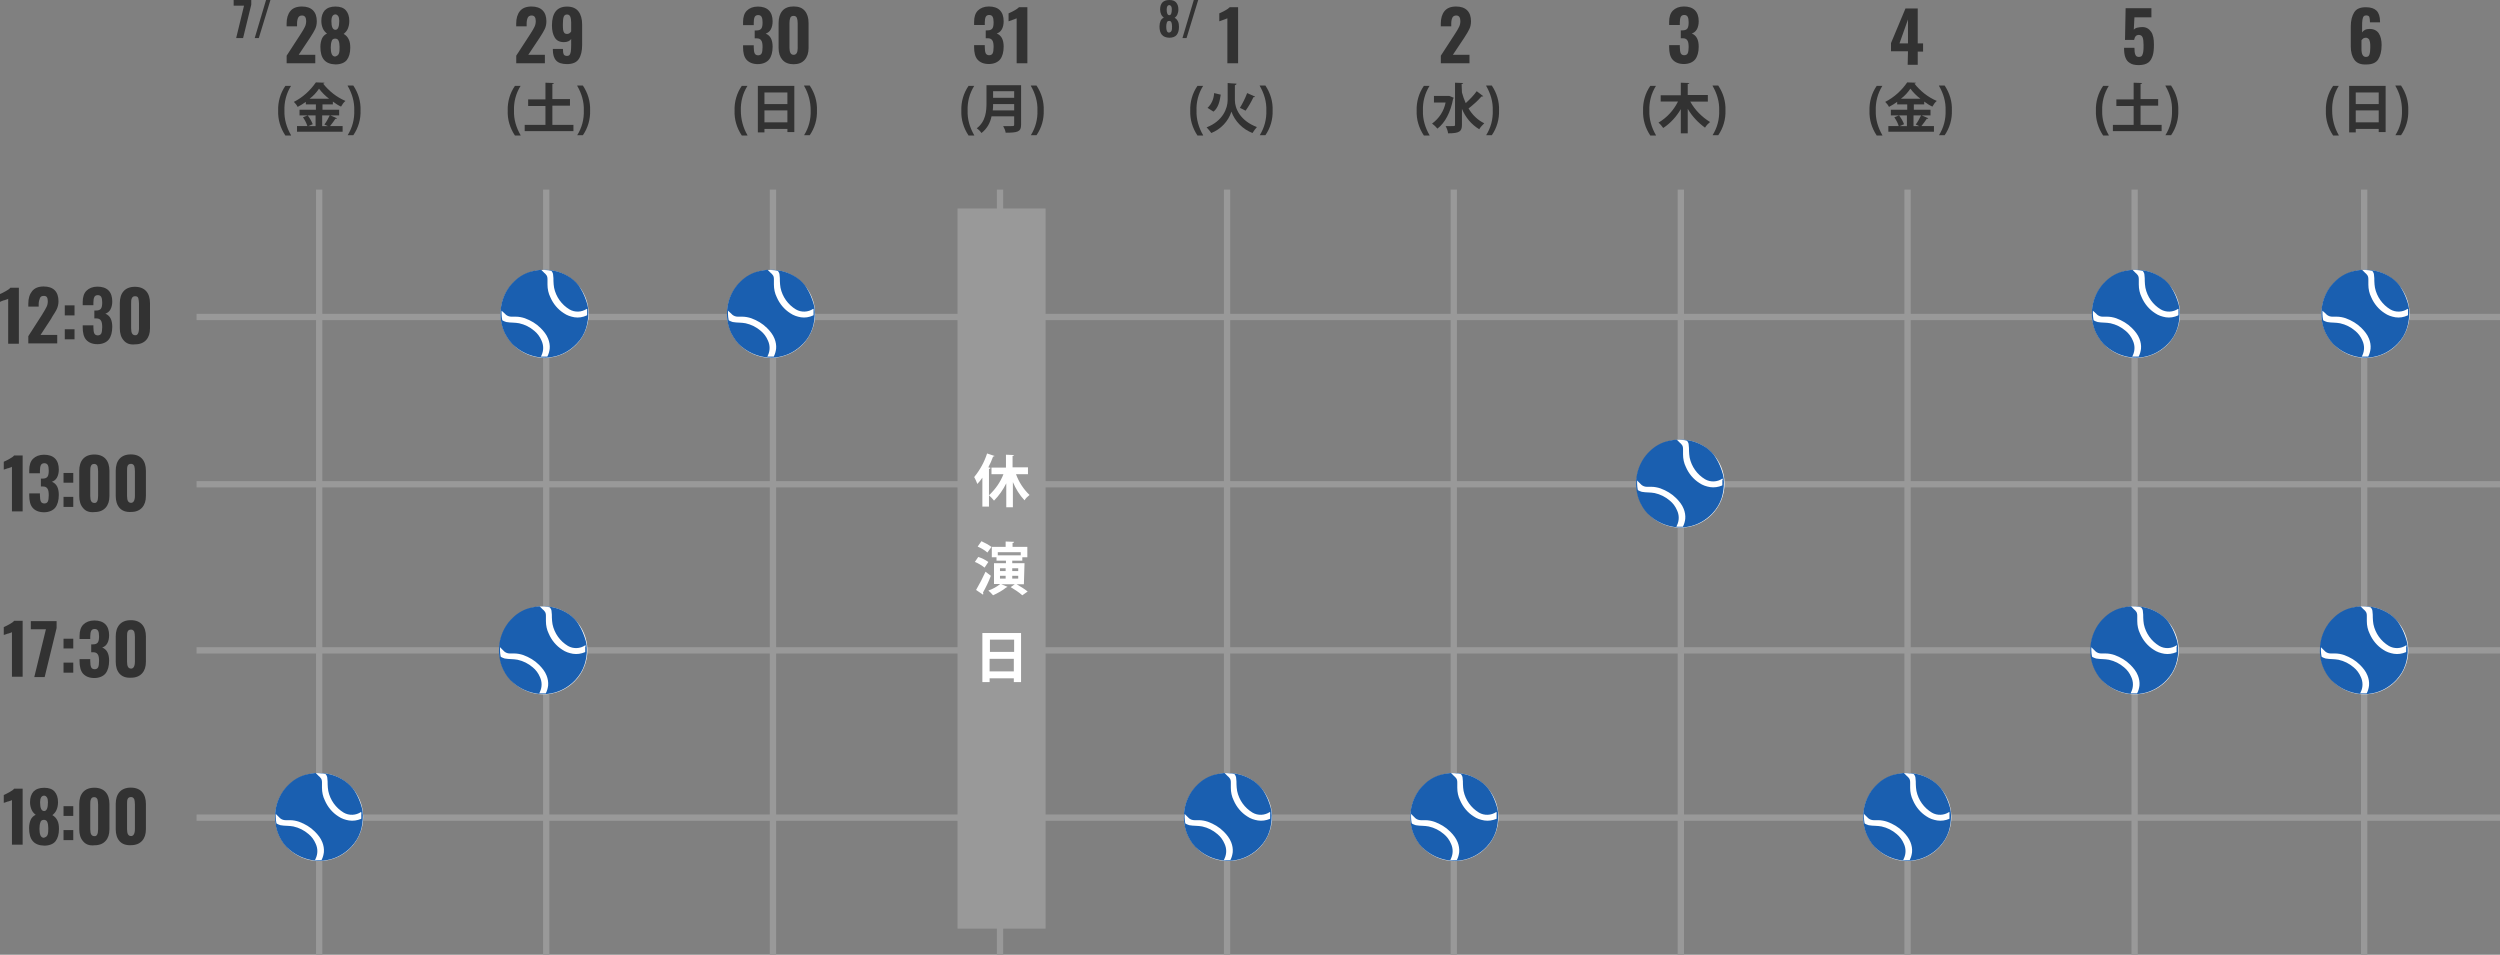 <?xml version="1.0" encoding="UTF-8"?><svg id="_レイヤー_2" xmlns="http://www.w3.org/2000/svg" width="794.99" height="303.61" viewBox="0 0 794.99 303.61"><rect x="0" y="0" width="794.99" height="303.61" fill="#808080" stroke="none"/><defs><style>.cls-1{fill:#fff;}.cls-2{fill:#999;}.cls-3{fill:#323232;}.cls-4{fill:#1a5fb0;}</style></defs><g id="_レイヤー_1-2"><rect id="_長方形_28999" class="cls-2" x="62.5" y="205.81" width="732.49" height="2"/><rect id="_長方形_28999-2" class="cls-2" x="62.5" y="259.01" width="732.49" height="2"/><rect id="_長方形_28998" class="cls-2" x="100.5" y="60.3" width="2" height="243.31"/><rect id="_長方形_28998-2" class="cls-2" x="172.7" y="60.3" width="2" height="243.31"/><rect id="_長方形_28998-3" class="cls-2" x="244.8" y="60.3" width="2" height="243.31"/><rect id="_長方形_28998-4" class="cls-2" x="317" y="60.3" width="2" height="243.31"/><rect id="_長方形_28998-5" class="cls-2" x="389.2" y="60.3" width="2" height="243.31"/><rect id="_長方形_28998-6" class="cls-2" x="461.3" y="60.3" width="2" height="243.31"/><rect id="_長方形_28998-7" class="cls-2" x="533.5" y="60.3" width="2" height="243.31"/><rect id="_長方形_28998-8" class="cls-2" x="605.6" y="60.3" width="2" height="243.31"/><rect id="_長方形_28998-9" class="cls-2" x="677.8" y="60.3" width="2" height="243.31"/><rect id="_長方形_28999-3" class="cls-2" x="62.5" y="99.8" width="732.49" height="2"/><rect id="_長方形_28999-4" class="cls-2" x="62.5" y="153" width="732.49" height="2"/><g id="_グループ_67390"><circle id="_楕円形_3502" class="cls-1" cx="173.2" cy="99.8" r="14"/><path id="_パス_360" class="cls-4" d="m186.6,98.2c-1.6,1.1-3.8,1.2-5.5.2-2.5-1.5-4.3-4-4.9-6.9-.1-.7-.2-1.4-.2-2.1,0-.6,0-1.3-.1-1.9,0-.5-.2-.9-.5-1.3q-.1-.1-.2-.1c-.5-.1-.9-.2-1.4-.2s-1-.1-1.5-.1h-.1.7c3-.1,6,.8,8.5,2.5,1.3.9,2.5,2.1,3.2,3.4,1,1.6,1.7,3.4,2.2,5.2.2.8.3,1.6.3,2.4,0,1.7-.2,3.4-.7,5-.6,1.9-1.6,3.6-3,5-2.1,2.2-4.8,3.7-7.7,4.2-1.4.3-2.9.3-4.3.1-2.8-.4-5.5-1.6-7.6-3.4-1.4-1.1-2.4-2.6-3.2-4.1-.7-1.4-1.1-2.8-1.3-4.3-.3-2.2-.1-4.5.6-6.6s1.9-4.1,3.6-5.7c1.6-1.6,3.7-2.8,6-3.3.8-.2,1.6-.3,2.5-.4.1,0,.2,0,.2.1.3.3.6.6.9.9.2.2.4.3.5.5.4.4.5.9.5,1.5v1.7c0,1.4.3,2.8.9,4,.9,2.1,2.4,3.9,4.3,5.1,1,.7,2.2,1.1,3.4,1.3,1.3.2,2.6,0,3.9-.6l.1-.1v-1.6c.1-.1,0-.3-.1-.4Zm-27.1.6h0v1.1c0,.6.1,1.2.2,1.8q0,.1.1.2c.4.2.8.4,1.2.5.7.1,1.4.2,2.2.2.6,0,1.2.1,1.9.2,1.8.4,3.4,1.2,4.8,2.4,1,.8,1.8,1.9,2.3,3.1.7,1.5.7,3.2,0,4.7-.1.1-.1.3-.2.4h2s.1,0,.1-.1c.4-.8.6-1.6.7-2.4.1-1.1-.1-2.2-.5-3.2-.5-1.3-1.4-2.4-2.4-3.4-1.4-1.4-3.1-2.4-5-3.1-.9-.3-1.9-.5-2.9-.5h-1.4c-.6,0-1.2-.2-1.7-.6-.1-.1-.3-.3-.4-.4l-1-.9Z"/></g><g id="_グループ_67390-2"><circle id="_楕円形_3502-2" class="cls-1" cx="101.49" cy="259.81" r="14"/><path id="_パス_360-2" class="cls-4" d="m114.79,258.21c-1.6,1.1-3.8,1.2-5.5.2-2.5-1.5-4.3-4-4.9-6.9-.1-.7-.2-1.4-.2-2.1,0-.6,0-1.3-.1-1.9,0-.5-.2-.9-.5-1.3q-.1-.1-.2-.1c-.5-.1-.9-.2-1.4-.2s-1-.1-1.5-.1h-.1.7c3-.1,6,.8,8.5,2.5,1.3.9,2.5,2.1,3.3,3.4,1,1.6,1.7,3.4,2.2,5.2.2.8.3,1.6.3,2.4,0,1.7-.2,3.4-.7,5-.6,1.9-1.6,3.5-3,5-2.1,2.2-4.8,3.7-7.7,4.2-1.4.3-2.9.3-4.3.1-2.8-.4-5.5-1.6-7.6-3.4-1.4-1.1-2.4-2.5-3.2-4.1-.7-1.4-1.1-2.8-1.3-4.3-.3-2.2-.1-4.5.6-6.6s1.9-4.1,3.6-5.7c1.6-1.6,3.7-2.8,6-3.3.8-.2,1.6-.3,2.5-.4.1,0,.2,0,.2.1.3.3.6.6.9.9.2.2.4.3.5.5.4.4.5.9.5,1.5v1.7c0,1.4.3,2.8.9,4,.9,2.1,2.4,3.9,4.3,5.1,1,.7,2.2,1.1,3.4,1.3,1.3.2,2.6,0,3.8-.5l.1-.1v-1.6c.1-.2,0-.4-.1-.5Zm-27.1.6h0v1.1c0,.6.1,1.2.2,1.8q0,.1.1.2c.4.2.8.4,1.2.5.7.1,1.4.2,2.2.2.6,0,1.2.1,1.9.2,1.8.4,3.4,1.2,4.8,2.4,1,.8,1.8,1.9,2.3,3.1.7,1.5.7,3.2,0,4.7-.1.1-.1.3-.2.5h2s.1,0,.1-.1c.4-.8.6-1.6.7-2.4.1-1.1-.1-2.2-.5-3.2-.5-1.3-1.4-2.4-2.4-3.4-1.4-1.4-3.1-2.4-5-3.1-.9-.3-1.9-.5-2.9-.5h-1.4c-.6,0-1.2-.2-1.7-.6-.1-.1-.3-.3-.4-.4l-1-1Z"/></g><g id="_グループ_67390-3"><circle id="_楕円形_3502-3" class="cls-1" cx="534.4" cy="153.8" r="14"/><path id="_パス_360-3" class="cls-4" d="m547.7,152.2c-1.6,1.1-3.8,1.2-5.5.2-2.5-1.5-4.3-4-4.9-6.9-.1-.7-.2-1.4-.2-2.1,0-.6,0-1.3-.1-1.9,0-.5-.2-.9-.5-1.3q-.1-.1-.2-.1c-.5-.1-.9-.2-1.4-.2s-1-.1-1.5-.1h-.1.7c3-.1,6,.8,8.5,2.5,1.3.9,2.5,2.1,3.2,3.4,1,1.6,1.7,3.4,2.2,5.2.2.8.3,1.6.3,2.4,0,1.7-.2,3.4-.7,5-.6,1.9-1.6,3.5-3,5-2.1,2.2-4.8,3.7-7.7,4.2-1.4.3-2.9.3-4.3.1-2.8-.4-5.5-1.6-7.6-3.4-1.4-1.1-2.4-2.5-3.2-4.1-.7-1.4-1.1-2.8-1.3-4.3-.3-2.2-.1-4.5.6-6.6s1.9-4.1,3.6-5.7c1.6-1.6,3.7-2.8,6-3.3.8-.2,1.6-.3,2.5-.4.1,0,.2,0,.2.1.3.3.6.6.9.9.2.2.4.3.5.5.4.4.5.9.5,1.5v1.7c0,1.4.3,2.8.9,4,.9,2.1,2.4,3.9,4.3,5.1,1,.7,2.2,1.1,3.4,1.3,1.3.2,2.6,0,3.8-.5l.1-.1v-1.6c.2-.2.2-.4,0-.5Zm-27.1.6h0v1.1c0,.6.1,1.2.2,1.8q0,.1.1.2c.4.2.8.4,1.2.5.7.1,1.4.2,2.2.2.6,0,1.2.1,1.9.2,1.8.4,3.4,1.2,4.8,2.4,1,.8,1.8,1.9,2.3,3.1.7,1.5.7,3.2,0,4.7-.1.1-.1.3-.2.5h2s.1,0,.1-.1c.4-.8.6-1.6.7-2.4.1-1.1-.1-2.2-.5-3.2-.5-1.3-1.4-2.4-2.4-3.4-1.4-1.4-3.1-2.4-5-3.1-.9-.3-1.9-.5-2.9-.5h-1.4c-.6,0-1.2-.2-1.7-.6-.1-.1-.3-.3-.4-.4l-1-1Z"/></g><g id="_グループ_67390-4"><circle id="_楕円形_3502-4" class="cls-1" cx="172.8" cy="206.8" r="14"/><path id="_パス_360-4" class="cls-4" d="m186.1,205.2c-1.6,1.1-3.8,1.2-5.5.2-2.5-1.5-4.3-4-4.9-6.9-.1-.7-.2-1.4-.2-2.1,0-.6,0-1.3-.1-1.9,0-.5-.2-.9-.5-1.3q-.1-.1-.2-.1c-.5-.1-.9-.2-1.4-.2s-1-.1-1.5-.1h-.1.7c3-.1,6,.8,8.5,2.5,1.3.9,2.5,2.1,3.2,3.4,1,1.6,1.7,3.4,2.2,5.2.2.8.3,1.6.3,2.4.1,1.7-.2,3.4-.7,5-.6,1.9-1.6,3.5-3,5-2.1,2.2-4.8,3.7-7.7,4.2-1.4.3-2.9.3-4.3.1-2.8-.4-5.5-1.6-7.6-3.4-1.4-1.1-2.4-2.5-3.2-4.1-.7-1.4-1.1-2.8-1.3-4.3-.3-2.2-.1-4.5.6-6.6s1.9-4.1,3.6-5.7c1.6-1.6,3.7-2.8,6-3.3.8-.2,1.6-.3,2.5-.4.1,0,.2,0,.2.1.3.3.6.6.9.9.2.2.4.3.5.5.4.4.5.9.5,1.5v1.7c0,1.4.3,2.8.9,4,.9,2.1,2.4,3.9,4.3,5.1,1,.7,2.2,1.1,3.4,1.3,1.3.2,2.6,0,3.8-.5l.1-.1v-1.6c.2-.2.2-.4,0-.5Zm-27.1.6h0v1.1c0,.6.1,1.2.2,1.8q0,.1.1.2c.4.2.8.4,1.2.5.7.1,1.4.2,2.2.2.6,0,1.2.1,1.9.2,1.8.4,3.4,1.2,4.8,2.4,1,.8,1.8,1.9,2.3,3.1.7,1.5.7,3.2,0,4.7-.1.1-.1.3-.2.5h2s.1,0,.1-.1c.4-.8.6-1.6.7-2.4.1-1.1-.1-2.2-.5-3.2-.5-1.3-1.4-2.4-2.4-3.4-1.4-1.4-3.1-2.4-5-3.1-.9-.3-1.9-.5-2.9-.5h-1.4c-.6,0-1.2-.2-1.7-.6-.1-.1-.3-.3-.4-.4l-1-1Z"/></g><rect id="_長方形_26896" class="cls-2" x="304.49" y="66.3" width="28" height="229.01"/><g id="_グループ_67419"><path id="_パス_141979" class="cls-1" d="m313.89,144.2c-.9,2.8-2.3,5.3-4.1,7.5.4.7.7,1.4,1,2.2.6-.6,1.1-1.3,1.6-2v9.2h2.1v-12c.3,0,.4-.1.5-.3l-.7-.2c.6-1.1,1.1-2.3,1.5-3.4.2,0,.4-.1.5-.2l-2.4-.8Zm12.9,4.4h-4.8v-3.6c.3-.1.5-.2.5-.3l-2.6-.1v4.1h-4.6v2.1h3.8c-1,2.6-2.6,4.8-4.6,6.7.6.5,1.1,1.1,1.6,1.7,1.6-1.6,2.9-3.5,3.9-5.5v7.6h2.1v-8c.9,2.1,2.1,4.1,3.7,5.8.4-.7,1-1.2,1.6-1.7-1.9-1.8-3.4-4.1-4.3-6.6h3.8v-2.2h-.1Z"/><path id="_パス_141980" class="cls-1" d="m325.79,179.1h-3.9v-.8h3.2v-1.1h1.6v-3.3h-4.7v-1.2c.3-.1.5-.2.5-.4l-2.7-.1v1.7h-4.4v3.3h1.5v1.1h3v.8h-3.8v6.6h2c-1.1.9-2.4,1.6-3.8,2.1.5.4,1,.9,1.5,1.5,1.5-.7,3-1.5,4.2-2.5h.1c.1,0,.2-.1.3-.2l-2-.8h4.3l-1.3.9c1.3.8,2.6,1.6,3.7,2.6l1.7-1.2c-1.1-.9-2.3-1.6-3.5-2.3h2.3l.2-6.7Zm-6,1.6v.9h-1.8v-.9h1.8Zm4,.9h-1.9v-.9h1.9v.9Zm-4,1.5v.9h-1.8v-.9h1.8Zm2.1.9v-.9h1.9v.9h-1.9Zm-11-10.2c1.1.5,2.2,1.1,3.1,1.9l1.3-1.8c-1-.7-2.1-1.3-3.2-1.8l-1.2,1.7Zm13.7,2.8h-7.3v-1h7.3v1Zm-14.6,2.1c1.1.4,2.2,1.1,3.1,1.8l1.2-1.8c-1-.7-2-1.2-3.2-1.6l-1.1,1.6Zm2.6,10.4c0-.1.1-.2.1-.3s-.1-.3-.1-.4c.8-1.4,1.8-3.4,2.5-5.3l-1.7-1.3c-.9,2-1.9,3.9-3,5.8l2.2,1.5Z"/><path id="_パス_141981" class="cls-1" d="m312.49,216.9h2.2v-1.2h7.7v1.2h2.3v-15.6h-12.3v15.6h.1Zm10-9.6h-7.7v-3.9h7.7v3.9Zm-7.8,2.2h7.7v4h-7.7v-4Z"/></g><path class="cls-3" d="m677.24,20c-.7-.4-1.1-1-1.4-1.8s-.4-1.8-.4-3h3.3c0,1,.1,1.8.3,2.2.2.5.6.7,1.1.7.4,0,.8-.1,1-.4s.3-.7.4-1.2.1-1.2.1-2.2c0-1.1-.1-1.9-.3-2.4-.2-.5-.6-.8-1.2-.8-.8,0-1.3.5-1.5,1.6h-2.9l.2-10.1h8.2v2.9h-5.4l-.2,3.9c.2-.2.6-.5,1.1-.6s1-.2,1.6-.2c1.2,0,2.1.5,2.8,1.5s.9,2.4.9,4.1c0,1.4-.1,2.6-.4,3.5s-.7,1.7-1.4,2.2-1.7.8-3,.8-2.2-.2-2.9-.7Z"/><path class="cls-3" d="m748.74,19.1c-.8-1.1-1.2-2.5-1.2-4.3v-6.4c0-1.9.4-3.4,1.1-4.5.7-1.1,1.9-1.6,3.7-1.6,1.6,0,2.7.4,3.4,1.1s1.1,1.9,1.1,3.4v.3h-3.2c0-.8-.1-1.4-.2-1.7s-.5-.5-1-.5c-.4,0-.6.1-.8.3s-.3.6-.4,1.1-.1,1.2-.1,2.2v1.8c.2-.3.5-.6.9-.8s.9-.3,1.5-.3c1.3,0,2.3.5,2.9,1.4.6.9.9,2.2.9,3.7,0,2-.4,3.5-1.1,4.6-.7,1.1-2,1.6-3.7,1.6-1.8.1-3-.4-3.8-1.4Zm4.7-1.7c.2-.5.3-1.3.3-2.3,0-.7,0-1.3-.1-1.7s-.2-.8-.4-1-.5-.4-.9-.4c-.3,0-.6.1-.8.2s-.4.4-.6.6v2.8c0,1.7.5,2.5,1.4,2.5.6,0,.9-.2,1.1-.7Z"/><path class="cls-3" d="m77.6,1.8h-3.3V0h5.6v1.5l-2.6,10.6h-2.2l2.5-10.3Z"/><path class="cls-3" d="m84.6,0h1.4l-3.7,12.1h-1.3L84.6,0Z"/><path id="_パス_141976" class="cls-3" d="m237.69,43c-1.4-2.4-2.1-5.1-2.1-7.8-.1-2.8.6-5.5,2.1-7.9h-1.8c-1.6,2.3-2.4,5.1-2.3,7.9-.1,2.8.7,5.5,2.3,7.9h1.8v-.1Zm3.3-.9h2.1v-1.1h7.3v1h2.2v-14.7h-11.6v14.8Zm9.4-9h-7.3v-3.7h7.3v3.7Zm-7.3,2h7.3v3.8h-7.3v-3.8Zm12.6-7.8c1.4,2.4,2.1,5.1,2.1,7.8.1,2.8-.6,5.5-2.1,7.9h1.8c1.6-2.3,2.4-5.1,2.3-7.9.1-2.8-.7-5.5-2.3-7.9h-1.8v.1Z"/><path id="_パス_141974" class="cls-3" d="m165.55,43c-1.4-2.4-2.2-5.1-2.1-7.8-.1-2.8.6-5.5,2.1-7.9h-1.8c-1.6,2.3-2.4,5.1-2.3,7.9-.1,2.8.7,5.5,2.3,7.9h1.8v-.1Zm10.1-9.4h5.6v-2.1h-5.6v-4.8c.3,0,.5-.2.5-.3l-2.7-.1v5.3h-5.5v2.1h5.5v6h-6.6v2h15.5v-2h-6.7v-6.1h0Zm7.9-6.3c1.4,2.4,2.2,5.1,2.1,7.8.1,2.8-.6,5.5-2.1,7.9h1.8c1.6-2.3,2.4-5.1,2.3-7.9.1-2.8-.7-5.5-2.3-7.9h-1.8v.1Z"/><path class="cls-3" d="m2.6,95c-.1.1-.3.2-.7.3-.3.1-.5.2-.7.2-.6.2-1,.4-1.2.5v-2.5c.5-.2,1.1-.5,1.8-.9.7-.4,1.2-.7,1.5-1.1h2.7v17.8h-3.4v-14.3Z"/><path class="cls-3" d="m9,106.9l4.3-6.7.3-.5c.5-.8.9-1.5,1.2-2.1s.4-1.2.4-1.8-.1-1-.3-1.3-.5-.4-1-.4c-.6,0-1,.2-1.2.7s-.4,1.1-.4,1.9v.8h-3.3v-.9c0-1.7.4-3,1.2-4s2-1.5,3.7-1.5c1.5,0,2.7.4,3.5,1.2s1.2,2,1.2,3.5c0,.9-.2,1.7-.5,2.4-.3.7-.9,1.6-1.6,2.7l-.2.4-3.4,5.2h5.3v2.7h-9.2v-2.3Z"/><path class="cls-3" d="m20.6,97.1h3.1v3.2h-3.1v-3.2Zm0,7.6h3.1v3.2h-3.1v-3.2Z"/><path class="cls-3" d="m39.3,108.2c-.8-.9-1.2-2.2-1.2-3.8v-8c0-1.6.4-2.9,1.2-3.8s2-1.4,3.6-1.4,2.8.5,3.6,1.4,1.2,2.2,1.2,3.8v8c0,1.6-.4,2.8-1.2,3.7s-2,1.4-3.5,1.4c-1.7.2-2.9-.3-3.7-1.3Zm4.9-3.8v-7.8c0-.7-.1-1.2-.2-1.7s-.5-.7-1-.7c-.6,0-.9.2-1.1.7-.2.4-.2,1-.2,1.7v7.8c0,1.5.4,2.2,1.3,2.2.7.1,1.2-.7,1.2-2.2Z"/><path class="cls-3" d="m3.8,148.43c-.1.1-.3.2-.7.3-.3.1-.5.2-.7.2-.6.2-1,.4-1.2.4v-2.5c.5-.2,1.1-.5,1.8-.9s1.2-.7,1.5-1.1h2.7v17.8h-3.4v-14.2Z"/><path class="cls-3" d="m20.2,150.4h3.1v3.1h-3.1v-3.1Zm0,7.6h3.1v3.2h-3.1v-3.2Z"/><path class="cls-3" d="m10.4,161.5c-.8-.9-1.1-2.3-1.1-4v-.6h3.4v.6c0,.9.1,1.6.3,2,.2.4.6.6,1.1.6s.9-.2,1.1-.6.3-1.1.3-2-.1-1.7-.4-2.1c-.3-.5-.8-.7-1.5-.7h-.6v-2.5h.5c.8,0,1.3-.2,1.6-.6.3-.4.4-1.1.4-2,0-.8-.1-1.3-.3-1.7-.2-.4-.6-.6-1.1-.6s-.9.2-1.1.6c-.2.4-.3,1-.3,1.8v.8h-3.4v-1c0-1.6.4-2.8,1.2-3.6s2-1.3,3.5-1.3,2.7.4,3.5,1.2,1.2,2,1.2,3.5c0,1-.2,1.9-.6,2.6s-1,1.1-1.6,1.3c1.5.6,2.2,2,2.2,4.2,0,1.7-.4,3.1-1.1,4s-2,1.5-3.6,1.5-2.8-.5-3.6-1.4Z"/><path class="cls-3" d="m38,161.5c-.8-.9-1.2-2.2-1.2-3.8v-8c0-1.6.4-2.9,1.2-3.8s2-1.4,3.6-1.4,2.8.5,3.6,1.4,1.2,2.2,1.2,3.8v8c0,1.6-.4,2.8-1.2,3.7s-2,1.4-3.5,1.4c-1.7.1-2.9-.4-3.7-1.3Zm4.9-3.8v-7.9c0-.7-.1-1.2-.2-1.6-.2-.4-.5-.7-1-.7-.6,0-.9.2-1.1.6-.2.4-.2,1-.2,1.7v7.9c0,1.5.4,2.2,1.3,2.2.7,0,1.2-.7,1.2-2.2Z"/><path id="_パス_141976-2" class="cls-3" d="m743.72,43c-1.4-2.4-2.1-5.1-2.1-7.8-.1-2.8.6-5.5,2.1-7.9h-1.8c-1.6,2.3-2.4,5.1-2.3,7.9-.1,2.8.7,5.5,2.3,7.9h1.8v-.1Zm3.3-.9h2.1v-1.1h7.3v1h2.2v-14.7h-11.6v14.8Zm9.4-9h-7.3v-3.7h7.3v3.7Zm-7.3,2h7.3v3.8h-7.3v-3.8Zm12.6-7.8c1.4,2.4,2.1,5.1,2.1,7.8.1,2.8-.6,5.5-2.1,7.9h1.8c1.6-2.3,2.4-5.1,2.3-7.9.1-2.8-.7-5.5-2.3-7.9h-1.8v.1Z"/><path id="_パス_141970" class="cls-3" d="m526.59,43c-1.4-2.4-2.2-5.1-2.1-7.8-.1-2.8.6-5.5,2.1-7.9h-1.8c-1.6,2.3-2.4,5.1-2.3,7.9-.1,2.8.7,5.5,2.3,7.9h1.8v-.1Zm16.5-12.8h-6.4v-3.5c.3,0,.5-.1.5-.3l-2.7-.1v4h-6.4v2h5.5c-1.4,2.8-3.5,5.1-6.2,6.7.6.5,1.1,1.1,1.5,1.7,2.3-1.5,4.2-3.6,5.6-6v7.7h2.2v-7.8c1.4,2.4,3.3,4.4,5.5,6,.4-.7,1-1.3,1.6-1.8-2.6-1.6-4.8-3.8-6.3-6.5h5.6v-2.1h0Zm1.5-2.9c1.4,2.4,2.2,5.1,2.1,7.8.1,2.8-.6,5.5-2.1,7.9h1.8c1.6-2.3,2.4-5.1,2.3-7.9.1-2.8-.7-5.5-2.3-7.9h-1.8v.1Z"/><path id="_パス_141972" class="cls-3" d="m598.59,43c-1.4-2.4-2.2-5.1-2.1-7.8-.1-2.8.6-5.5,2.1-7.9h-1.8c-1.6,2.3-2.4,5.1-2.3,7.9-.1,2.8.7,5.5,2.3,7.9h1.8v-.1Zm15.3-6.3v-1.8h-5.3v-1.7h3.3v-.9c.8.6,1.7,1.2,2.6,1.6.4-.7.8-1.3,1.4-1.8-2.8-1.2-5.2-3.1-7.1-5.5.2,0,.4-.1.4-.3l-2.7-.1c-1.8,2.6-4.2,4.8-7,6.2.5.5.9,1,1.2,1.6.9-.5,1.8-1,2.6-1.6v.8h3.2v1.7h-5.2v1.8h2.6l-1.5.6c.6.9,1.1,1.8,1.4,2.8h-3.3v1.8h14.5v-1.8h-4c.6-.8,1.2-1.5,1.7-2.3.2,0,.4,0,.5-.2l-2.1-.9h2.8Zm-7.5,3.4h-2.3l1.4-.6c-.4-1-.9-1.9-1.6-2.8h2.5v3.4h0Zm3.9,0h-1.8v-3.4h2.4c-.5,1-1,2-1.7,2.9l1.1.5Zm-5.8-8.7c1.2-.9,2.2-2,3-3.2.9,1.2,2,2.3,3.2,3.2h-6.2Zm12.1-4.1c1.4,2.4,2.2,5.1,2.1,7.8.1,2.8-.6,5.5-2.1,7.9h1.8c1.6-2.3,2.4-5.1,2.3-7.9.1-2.8-.7-5.5-2.3-7.9h-1.8v.1Z"/><path id="_パス_141974-2" class="cls-3" d="m670.59,43c-1.4-2.4-2.2-5.1-2.1-7.8-.1-2.8.6-5.5,2.1-7.9h-1.8c-1.6,2.3-2.4,5.1-2.3,7.9-.1,2.8.7,5.5,2.3,7.9h1.8v-.1Zm10.1-9.4h5.6v-2.1h-5.6v-4.8c.3,0,.5-.2.5-.3l-2.7-.1v5.3h-5.5v2.1h5.5v6h-6.6v2h15.5v-2h-6.7v-6.1h0Zm7.9-6.3c1.4,2.4,2.2,5.1,2.1,7.8.1,2.8-.6,5.5-2.1,7.9h1.8c1.6-2.3,2.4-5.1,2.3-7.9.1-2.8-.7-5.5-2.3-7.9h-1.8v.1Z"/><path id="_パス_141966" class="cls-3" d="m382.59,43c-1.4-2.4-2.2-5.1-2.1-7.8-.1-2.8.6-5.5,2.1-7.9h-1.8c-1.6,2.3-2.4,5.1-2.3,7.9-.1,2.8.7,5.5,2.3,7.9h1.8v-.1Zm7.8-16.6v5.4c0,2.6-1.5,6.7-6.7,8.7.5.5,1,1.1,1.5,1.8,3-1.2,5.4-3.7,6.4-6.8,1.1,3.1,3.6,5.6,6.7,6.8.4-.7.9-1.3,1.4-1.9-5.3-2-7-5.9-7-8.5v-4.8c.3-.1.5-.2.5-.5l-1.7-.1-1.1-.1Zm6.2,3.2c-.6,1.6-1.4,3.2-2.3,4.7,0,0,1.7.8,1.8.9,1-1.4,1.8-2.8,2.5-4.3.2,0,.4,0,.5-.2l-2.5-1.1Zm-10.7,5.9c1.5-1.2,2-3.3,2.3-5.4l-2.1-.5c-.1,1.8-.8,3.5-2.1,4.7l1.9,1.2Zm14.7-8.2c1.4,2.4,2.2,5.1,2.1,7.8.1,2.8-.6,5.5-2.1,7.9h1.8c1.6-2.3,2.4-5.1,2.3-7.9.1-2.8-.7-5.5-2.3-7.9h-1.8v.1Z"/><path id="_パス_141968" class="cls-3" d="m454.59,43c-1.4-2.4-2.2-5.1-2.1-7.8-.1-2.8.6-5.5,2.1-7.9h-1.8c-1.6,2.3-2.4,5.1-2.3,7.9-.1,2.8.7,5.5,2.3,7.9h1.8v-.1Zm10.2-16.3c.3,0,.4-.1.5-.3l-2.6-.1v13.4c0,.4-.1.4-1.2.4h-1.8c.4.7.7,1.5.8,2.3,3.6,0,4.4-.6,4.4-2.7v-5.1c1.1,2.7,3,5,5.5,6.5.4-.7,1-1.3,1.6-1.9-2.1-1-3.8-2.7-5-4.7,1.5-1.2,2.9-2.4,4.1-3.8.2,0,.4,0,.6-.1l-2.1-1.6c-1,1.4-2.2,2.6-3.5,3.8-.5-1.1-.9-2.3-1.2-3.4l-.1-2.7h0Zm-4.2,3.8h-4.6v2.1h3.7c-.5,2.7-2.1,5.1-4.3,6.7.7.5,1.2,1,1.7,1.6,2.4-1.8,4.2-5.2,5-9.5.1-.1.2-.2.2-.3l-1.4-.6h-.3Zm12-3.2c1.4,2.4,2.2,5.1,2.1,7.8.1,2.8-.6,5.5-2.1,7.9h1.8c1.6-2.3,2.4-5.1,2.3-7.9.1-2.8-.7-5.5-2.3-7.9h-1.8v.1Z"/><path class="cls-3" d="m27.4,108.05c-.8-.9-1.1-2.3-1.1-4v-.6h3.4v.6c0,.9.1,1.6.3,2,.2.4.6.6,1.1.6s.9-.2,1.1-.6.3-1.1.3-2-.1-1.7-.4-2.1c-.3-.5-.8-.7-1.5-.7h-.6v-2.5h.5c.8,0,1.3-.2,1.6-.6.3-.4.4-1.1.4-2,0-.8-.1-1.3-.3-1.7-.2-.4-.6-.6-1.1-.6s-.9.2-1.1.6c-.2.4-.3,1-.3,1.8v.8h-3.4v-1c0-1.6.4-2.8,1.2-3.6s2-1.3,3.5-1.3,2.7.4,3.5,1.2,1.2,2,1.2,3.5c0,1-.2,1.9-.6,2.6s-1,1.1-1.6,1.3c1.5.6,2.2,2,2.2,4.2,0,1.7-.4,3.1-1.1,4s-2,1.5-3.6,1.5-2.8-.5-3.6-1.4Z"/><path class="cls-3" d="m26.4,161.53c-.8-.9-1.2-2.2-1.2-3.8v-8c0-1.6.4-2.9,1.2-3.8s2-1.4,3.6-1.4,2.8.5,3.6,1.4,1.2,2.2,1.2,3.8v8c0,1.6-.4,2.8-1.2,3.7s-2,1.4-3.5,1.4c-1.7.2-2.9-.3-3.7-1.3Zm4.8-3.8v-7.8c0-.7-.1-1.2-.2-1.7-.2-.4-.5-.7-1-.7-.6,0-.9.2-1.1.7s-.2,1-.2,1.7v7.8c0,1.5.4,2.2,1.3,2.2.8.1,1.2-.7,1.2-2.2Z"/><path class="cls-3" d="m3.8,201.01c-.1.1-.3.2-.7.3-.3.1-.5.2-.7.2-.6.2-1,.4-1.2.4v-2.5c.5-.2,1.1-.5,1.8-.9s1.2-.7,1.5-1.1h2.7v17.8h-3.4v-14.2Z"/><path class="cls-3" d="m14.6,200.11h-4.8v-2.6h8.2v2.2l-3.8,15.6h-3.3l3.7-15.2Z"/><path class="cls-3" d="m20.2,203.11h3.1v3.1h-3.1v-3.1Zm0,7.6h3.1v3.2h-3.1v-3.2Z"/><path class="cls-3" d="m26.4,214.21c-.8-.9-1.1-2.3-1.1-4v-.6h3.4v.6c0,.9.1,1.6.3,2,.2.4.6.6,1.1.6s.9-.2,1.1-.6.3-1.1.3-2-.1-1.7-.4-2.1c-.3-.5-.8-.7-1.5-.7h-.6v-2.5h.5c.8,0,1.3-.2,1.6-.6.3-.4.4-1.1.4-2,0-.8-.1-1.3-.3-1.7-.2-.4-.6-.6-1.1-.6s-.9.2-1.1.6c-.2.4-.3,1-.3,1.8v.8h-3.4v-1c0-1.6.4-2.8,1.2-3.6s2-1.3,3.5-1.3,2.7.4,3.5,1.2,1.2,2,1.2,3.5c0,1-.2,1.9-.6,2.6s-1,1.1-1.6,1.3c1.5.6,2.2,2,2.2,4.2,0,1.7-.4,3.1-1.1,4s-2,1.5-3.6,1.5-2.8-.5-3.6-1.4Z"/><path class="cls-3" d="m38,214.21c-.8-.9-1.2-2.2-1.2-3.8v-8c0-1.6.4-2.9,1.2-3.8s2-1.4,3.6-1.4,2.8.5,3.6,1.4,1.2,2.2,1.2,3.8v8c0,1.6-.4,2.8-1.2,3.7s-2,1.4-3.5,1.4c-1.7.1-2.9-.4-3.7-1.3Zm4.9-3.8v-7.9c0-.7-.1-1.2-.2-1.6-.2-.4-.5-.7-1-.7-.6,0-.9.2-1.1.6-.2.4-.2,1-.2,1.7v7.9c0,1.5.4,2.2,1.3,2.2.7,0,1.2-.7,1.2-2.2Z"/><path class="cls-3" d="m3.8,254.4c-.1.1-.3.2-.7.3-.3.1-.5.2-.7.2-.6.2-1,.4-1.2.4v-2.5c.5-.2,1.1-.5,1.8-.9s1.2-.7,1.5-1.1h2.7v17.8h-3.4v-14.2Z"/><path class="cls-3" d="m20.2,256.36h3.1v3.1h-3.1v-3.1Zm0,7.6h3.1v3.2h-3.1v-3.2Z"/><path class="cls-3" d="m38,267.46c-.8-.9-1.2-2.2-1.2-3.8v-8c0-1.6.4-2.9,1.2-3.8s2-1.4,3.6-1.4,2.8.5,3.6,1.4,1.2,2.2,1.2,3.8v8c0,1.6-.4,2.8-1.2,3.7s-2,1.4-3.5,1.4c-1.7.1-2.9-.4-3.7-1.3Zm4.9-3.8v-7.9c0-.7-.1-1.2-.2-1.6-.2-.4-.5-.7-1-.7-.6,0-.9.2-1.1.6-.2.4-.2,1-.2,1.7v7.9c0,1.5.4,2.2,1.3,2.2.7,0,1.2-.7,1.2-2.2Z"/><path class="cls-3" d="m26.4,267.49c-.8-.9-1.2-2.2-1.2-3.8v-8c0-1.6.4-2.9,1.2-3.8s2-1.4,3.6-1.4,2.8.5,3.6,1.4,1.2,2.2,1.2,3.8v8c0,1.6-.4,2.8-1.2,3.7s-2,1.4-3.5,1.4c-1.7.2-2.9-.3-3.7-1.3Zm4.8-3.8v-7.8c0-.7-.1-1.2-.2-1.7-.2-.4-.5-.7-1-.7-.6,0-.9.2-1.1.7s-.2,1-.2,1.7v7.8c0,1.5.4,2.2,1.3,2.2.8.1,1.2-.7,1.2-2.2Z"/><path class="cls-3" d="m9.25,263.31c0-1,.2-1.9.5-2.6s.9-1.3,1.6-1.6c-.5-.4-1-.9-1.3-1.6s-.5-1.5-.5-2.4c0-1.5.4-2.6,1.1-3.4.8-.8,1.9-1.2,3.4-1.2s2.6.4,3.3,1.2c.7.8,1.1,1.9,1.1,3.4,0,1-.2,1.8-.5,2.5s-.8,1.2-1.3,1.6c.7.4,1.2.9,1.6,1.7s.5,1.7.5,2.7c0,1.7-.4,3-1.1,3.9s-2,1.4-3.6,1.4c-3.3-.1-4.8-1.9-4.8-5.6Zm5.9,2.1c.2-.5.2-1.3.2-2.1s-.1-1.4-.3-1.9c-.2-.5-.6-.7-1.1-.7-.6,0-1,.3-1.1.8-.2.5-.3,1.2-.3,2.1,0,.8.1,1.5.3,2,.2.5.6.8,1.1.8.6-.2,1-.4,1.2-1Zm.1-10.3c0-.6-.1-1.2-.3-1.5s-.5-.6-.9-.6-.8.2-1,.6-.3.9-.3,1.5c0,1.8.4,2.8,1.3,2.8.8,0,1.2-1,1.2-2.8Z"/><g id="_グループ_67390-5"><circle id="_楕円形_3502-5" class="cls-1" cx="390.5" cy="259.81" r="14"/><path id="_パス_360-5" class="cls-4" d="m403.8,258.21c-1.6,1.1-3.8,1.2-5.5.2-2.5-1.5-4.3-4-4.9-6.9-.1-.7-.2-1.4-.2-2.1,0-.6,0-1.3-.1-1.9,0-.5-.2-.9-.5-1.3q-.1-.1-.2-.1c-.5-.1-.9-.2-1.4-.2s-1-.1-1.5-.1h-.1.7c3-.1,6,.8,8.5,2.5,1.3.9,2.5,2.1,3.3,3.4,1,1.6,1.7,3.4,2.2,5.2.2.8.3,1.6.3,2.4,0,1.7-.2,3.4-.7,5-.6,1.9-1.6,3.5-3,5-2.1,2.2-4.8,3.7-7.7,4.2-1.4.3-2.9.3-4.3.1-2.8-.4-5.5-1.6-7.6-3.4-1.4-1.1-2.4-2.5-3.2-4.1-.7-1.4-1.1-2.8-1.3-4.3-.3-2.2-.1-4.5.6-6.6s1.9-4.1,3.6-5.7c1.6-1.6,3.7-2.8,6-3.3.8-.2,1.6-.3,2.5-.4.1,0,.2,0,.2.1.3.3.6.6.9.9.2.2.4.3.5.5.4.4.5.9.5,1.5v1.7c0,1.4.3,2.8.9,4,.9,2.1,2.4,3.9,4.3,5.1,1,.7,2.2,1.1,3.4,1.3,1.3.2,2.6,0,3.8-.5l.1-.1v-1.6c.1-.2,0-.4-.1-.5Zm-27.1.6h0v1.1c0,.6.1,1.2.2,1.8q0,.1.1.2c.4.2.8.4,1.2.5.7.1,1.4.2,2.2.2.6,0,1.2.1,1.9.2,1.8.4,3.4,1.2,4.8,2.4,1,.8,1.8,1.9,2.3,3.1.7,1.5.7,3.2,0,4.7-.1.1-.1.3-.2.5h2s.1,0,.1-.1c.4-.8.6-1.6.7-2.4.1-1.1-.1-2.2-.5-3.2-.5-1.3-1.4-2.4-2.4-3.4-1.4-1.4-3.1-2.4-5-3.1-.9-.3-1.9-.5-2.9-.5h-1.4c-.6,0-1.2-.2-1.7-.6-.1-.1-.3-.3-.4-.4l-1-1Z"/></g><g id="_グループ_67390-6"><circle id="_楕円形_3502-6" class="cls-1" cx="679.23" cy="99.8" r="14"/><path id="_パス_360-6" class="cls-4" d="m692.63,98.2c-1.6,1.1-3.8,1.2-5.5.2-2.5-1.5-4.3-4-4.9-6.9-.1-.7-.2-1.4-.2-2.1,0-.6,0-1.3-.1-1.9,0-.5-.2-.9-.5-1.3q-.1-.1-.2-.1c-.5-.1-.9-.2-1.4-.2s-1-.1-1.5-.1h-.1.7c3-.1,6,.8,8.5,2.5,1.3.9,2.5,2.1,3.2,3.4,1,1.6,1.7,3.4,2.2,5.2.2.8.3,1.6.3,2.4,0,1.7-.2,3.4-.7,5-.6,1.9-1.6,3.6-3,5-2.1,2.2-4.8,3.7-7.7,4.2-1.4.3-2.9.3-4.3.1-2.8-.4-5.5-1.6-7.6-3.4-1.4-1.1-2.4-2.6-3.2-4.1-.7-1.4-1.1-2.8-1.3-4.3-.3-2.2-.1-4.5.6-6.6s1.9-4.1,3.6-5.7c1.6-1.6,3.7-2.8,6-3.3.8-.2,1.6-.3,2.5-.4.1,0,.2,0,.2.1.3.3.6.6.9.9.2.2.4.3.5.5.4.4.5.9.5,1.5v1.7c0,1.4.3,2.8.9,4,.9,2.1,2.4,3.9,4.3,5.1,1,.7,2.2,1.1,3.4,1.3,1.3.2,2.6,0,3.9-.6l.1-.1v-1.6c.1-.1,0-.3-.1-.4Zm-27.1.6h0v1.1c0,.6.1,1.2.2,1.8q0,.1.1.2c.4.2.8.4,1.2.5.7.1,1.4.2,2.2.2.6,0,1.2.1,1.9.2,1.8.4,3.4,1.2,4.8,2.4,1,.8,1.8,1.9,2.3,3.1.7,1.5.7,3.2,0,4.7-.1.1-.1.3-.2.4h2s.1,0,.1-.1c.4-.8.6-1.6.7-2.4.1-1.1-.1-2.2-.5-3.2-.5-1.3-1.4-2.4-2.4-3.4-1.4-1.4-3.1-2.4-5-3.1-.9-.3-1.9-.5-2.9-.5h-1.4c-.6,0-1.2-.2-1.7-.6-.1-.1-.3-.3-.4-.4l-1-.9Z"/></g><g id="_グループ_67390-7"><circle id="_楕円形_3502-7" class="cls-1" cx="678.84" cy="206.8" r="14"/><path id="_パス_360-7" class="cls-4" d="m692.14,205.2c-1.6,1.1-3.8,1.2-5.5.2-2.5-1.5-4.3-4-4.9-6.9-.1-.7-.2-1.4-.2-2.1,0-.6,0-1.3-.1-1.9,0-.5-.2-.9-.5-1.3q-.1-.1-.2-.1c-.5-.1-.9-.2-1.4-.2s-1-.1-1.5-.1h-.1.7c3-.1,6,.8,8.5,2.5,1.3.9,2.5,2.1,3.2,3.4,1,1.6,1.7,3.4,2.2,5.2.2.8.3,1.6.3,2.4.1,1.7-.2,3.4-.7,5-.6,1.9-1.6,3.5-3,5-2.1,2.2-4.8,3.7-7.7,4.2-1.4.3-2.9.3-4.3.1-2.8-.4-5.5-1.6-7.6-3.4-1.4-1.1-2.4-2.5-3.2-4.1-.7-1.4-1.1-2.8-1.3-4.3-.3-2.2-.1-4.5.6-6.6s1.9-4.1,3.6-5.7c1.6-1.6,3.7-2.8,6-3.3.8-.2,1.6-.3,2.5-.4.1,0,.2,0,.2.1.3.3.6.6.9.9.2.2.4.3.5.5.4.4.5.9.5,1.5v1.7c0,1.4.3,2.8.9,4,.9,2.1,2.4,3.9,4.3,5.1,1,.7,2.2,1.1,3.4,1.3,1.3.2,2.6,0,3.8-.5l.1-.1v-1.6c.2-.2.2-.4,0-.5Zm-27.1.6h0v1.1c0,.6.1,1.2.2,1.8q0,.1.1.2c.4.2.8.4,1.2.5.7.1,1.4.2,2.2.2.6,0,1.2.1,1.9.2,1.8.4,3.4,1.2,4.8,2.4,1,.8,1.8,1.9,2.3,3.1.7,1.5.7,3.2,0,4.7-.1.1-.1.3-.2.5h2s.1,0,.1-.1c.4-.8.6-1.6.7-2.4.1-1.1-.1-2.2-.5-3.2-.5-1.3-1.4-2.4-2.4-3.4-1.4-1.4-3.1-2.4-5-3.1-.9-.3-1.9-.5-2.9-.5h-1.4c-.6,0-1.2-.2-1.7-.6-.1-.1-.3-.3-.4-.4l-1-1Z"/></g><path class="cls-3" d="m164.15,17.72l4.33-6.67.33-.51c.53-.82.92-1.51,1.18-2.06.26-.55.38-1.15.38-1.79,0-.57-.11-1.01-.33-1.31-.22-.3-.54-.45-.97-.45-.6,0-1.02.23-1.25.7-.23.47-.35,1.11-.35,1.94v.81h-3.32v-.88c0-1.67.39-3,1.18-3.97.78-.97,2.01-1.46,3.69-1.46,1.54,0,2.71.41,3.52,1.22.81.81,1.21,1.97,1.21,3.47,0,.91-.17,1.73-.51,2.45-.34.73-.87,1.62-1.58,2.7l-.24.37-3.43,5.15h5.28v2.68h-9.11v-2.4Z"/><path class="cls-3" d="m176.84,19.23c-.7-.76-1.04-1.9-1.04-3.42v-.26h3.21c0,.81.08,1.38.25,1.72.17.34.52.51,1.04.51.37,0,.64-.11.83-.33.18-.22.31-.58.39-1.09.07-.51.11-1.24.11-2.19v-1.8c-.19.32-.49.58-.9.76-.41.18-.89.27-1.43.27-1.32,0-2.28-.48-2.88-1.45-.6-.97-.9-2.25-.9-3.85,0-4,1.6-6.01,4.8-6.01,1.63,0,2.83.51,3.62,1.52.78,1.01,1.18,2.41,1.18,4.18v6.49c0,1.92-.36,3.42-1.07,4.49-.71,1.07-1.96,1.61-3.75,1.61-1.6,0-2.75-.38-3.44-1.13Zm4.79-9.25v-2.84c0-.78-.1-1.39-.29-1.85-.19-.45-.54-.68-1.03-.68-.53,0-.88.25-1.06.74-.18.49-.26,1.27-.26,2.34,0,.76.02,1.35.07,1.75s.17.73.36.98c.2.25.5.37.91.37.54,0,.98-.27,1.3-.81Z"/><path class="cls-3" d="m248.81,19.03c-.81-.93-1.22-2.18-1.22-3.75v-7.99c0-1.63.4-2.91,1.19-3.84s1.99-1.4,3.59-1.4,2.77.46,3.56,1.4,1.19,2.21,1.19,3.84v7.99c0,1.55-.41,2.8-1.23,3.74s-1.99,1.41-3.52,1.41-2.74-.46-3.55-1.4Zm4.85-3.82v-7.85c0-.66-.08-1.21-.25-1.65-.17-.44-.52-.66-1.04-.66-.56,0-.92.22-1.08.65-.16.43-.24.99-.24,1.66v7.85c0,1.48.44,2.22,1.32,2.22s1.3-.74,1.3-2.22Z"/><path class="cls-3" d="m237.39,18.99c-.8-.9-1.1-2.3-1.1-4v-.6h3.4v.6c0,.9.1,1.6.3,2,.2.4.6.6,1.1.6s.9-.2,1.1-.6.3-1.1.3-2-.1-1.7-.4-2.1c-.3-.5-.8-.7-1.5-.7h-.6v-2.5h.5c.8,0,1.3-.2,1.6-.6.3-.4.4-1.1.4-2,0-.8-.1-1.3-.3-1.7-.2-.4-.6-.6-1.1-.6s-.9.2-1.1.6c-.2.4-.3,1-.3,1.8v.8h-3.4v-1c0-1.6.4-2.8,1.2-3.6s2-1.3,3.5-1.3,2.7.4,3.5,1.2,1.2,2,1.2,3.5c0,1-.2,1.9-.6,2.6s-1,1.1-1.6,1.3c1.5.6,2.2,2,2.2,4.2,0,1.7-.4,3.1-1.1,4s-2,1.5-3.6,1.5-2.8-.5-3.6-1.4Z"/><path class="cls-3" d="m323.29,5.82c-.13.07-.35.17-.66.27-.31.11-.54.2-.7.25-.65.21-1.05.35-1.21.44v-2.53c.5-.21,1.1-.5,1.81-.89s1.21-.74,1.51-1.07h2.66v17.82h-3.41V5.82Z"/><path class="cls-3" d="m310.86,18.96c-.8-.9-1.1-2.3-1.1-4v-.6h3.4v.6c0,.9.1,1.6.3,2,.2.4.6.6,1.1.6s.9-.2,1.1-.6.3-1.1.3-2-.1-1.7-.4-2.1c-.3-.5-.8-.7-1.5-.7h-.6v-2.5h.5c.8,0,1.3-.2,1.6-.6.3-.4.4-1.1.4-2,0-.8-.1-1.3-.3-1.7-.2-.4-.6-.6-1.1-.6s-.9.2-1.1.6c-.2.4-.3,1-.3,1.8v.8h-3.4v-1c0-1.6.4-2.8,1.2-3.6s2-1.3,3.5-1.3,2.7.4,3.5,1.2,1.2,2,1.2,3.5c0,1-.2,1.9-.6,2.6s-1,1.1-1.6,1.3c1.5.6,2.2,2,2.2,4.2,0,1.7-.4,3.1-1.1,4s-2,1.5-3.6,1.5-2.8-.5-3.6-1.4Z"/><path id="_パス_141963" class="cls-3" d="m309.8,43c-1.4-2.4-2.2-5.1-2.1-7.8-.1-2.8.6-5.5,2.1-7.9h-1.8c-1.6,2.3-2.4,5.1-2.3,7.9-.1,2.8.7,5.5,2.3,7.9h1.8v-.1Zm3.9-15.9v5.6c0,2.6-.2,5.9-3.1,8.1.6.4,1.1.9,1.5,1.5,1.7-1.3,2.8-3.2,3.2-5.3h7.2v2.6c0,.5-.1.5-1.2.5h-2.3c.4.7.7,1.4.8,2.1,3.8,0,4.9-.3,4.9-2.5v-12.6h-11Zm8.8,4h-6.7v-2.1h6.7v2.1Zm0,2v2h-6.8c.1-.7.1-1.4.1-2h6.7Zm5.3-5.8c1.4,2.4,2.2,5.1,2.1,7.8.1,2.8-.6,5.5-2.1,7.9h1.8c1.6-2.3,2.4-5.1,2.3-7.9.1-2.8-.7-5.5-2.3-7.9h-1.8v.1Z"/><path class="cls-3" d="m390.3,5.82c-.13.07-.35.17-.66.27-.31.11-.54.2-.7.25-.65.21-1.05.35-1.21.44v-2.53c.5-.21,1.1-.5,1.81-.89s1.21-.74,1.51-1.07h2.66v17.82h-3.41V5.82Z"/><path class="cls-3" d="m458.17,17.72l4.33-6.67.33-.51c.53-.82.92-1.51,1.18-2.06.26-.55.38-1.15.38-1.79,0-.57-.11-1.01-.33-1.31-.22-.3-.54-.45-.97-.45-.6,0-1.02.23-1.25.7-.23.47-.35,1.11-.35,1.94v.81h-3.32v-.88c0-1.67.39-3,1.18-3.97.78-.97,2.01-1.46,3.69-1.46,1.54,0,2.71.41,3.52,1.22.81.81,1.21,1.97,1.21,3.47,0,.91-.17,1.73-.51,2.45-.34.73-.87,1.62-1.58,2.7l-.24.37-3.43,5.15h5.28v2.68h-9.11v-2.4Z"/><path class="cls-3" d="m531.88,18.96c-.8-.9-1.1-2.3-1.1-4v-.6h3.4v.6c0,.9.1,1.6.3,2,.2.4.6.6,1.1.6s.9-.2,1.1-.6.3-1.1.3-2-.1-1.7-.4-2.1c-.3-.5-.8-.7-1.5-.7h-.6v-2.5h.5c.8,0,1.3-.2,1.6-.6.3-.4.4-1.1.4-2,0-.8-.1-1.3-.3-1.7-.2-.4-.6-.6-1.1-.6s-.9.2-1.1.6c-.2.4-.3,1-.3,1.8v.8h-3.4v-1c0-1.6.4-2.8,1.2-3.6s2-1.3,3.5-1.3,2.7.4,3.5,1.2,1.2,2,1.2,3.5c0,1-.2,1.9-.6,2.6s-1,1.1-1.6,1.3c1.5.6,2.2,2,2.2,4.2,0,1.7-.4,3.1-1.1,4s-2,1.5-3.6,1.5-2.8-.5-3.6-1.4Z"/><path class="cls-3" d="m606.73,16.3h-5.4v-2.6l4.6-11h3.9v11.1h1.7v2.6h-1.7v4.2h-3.2l.1-4.3h0Zm0-2.6v-7.5l-2.7,7.6h2.7v-.1Z"/><g id="_グループ_67390-8"><circle id="_楕円形_3502-8" class="cls-1" cx="245.2" cy="99.8" r="14"/><path id="_パス_360-8" class="cls-4" d="m258.6,98.2c-1.6,1.1-3.8,1.2-5.5.2-2.5-1.5-4.3-4-4.9-6.9-.1-.7-.2-1.4-.2-2.1,0-.6,0-1.3-.1-1.9,0-.5-.2-.9-.5-1.3q-.1-.1-.2-.1c-.5-.1-.9-.2-1.4-.2s-1-.1-1.5-.1h-.1.7c3-.1,6,.8,8.5,2.5,1.3.9,2.5,2.1,3.2,3.4,1,1.6,1.7,3.4,2.2,5.2.2.8.3,1.6.3,2.4,0,1.7-.2,3.4-.7,5-.6,1.9-1.6,3.6-3,5-2.1,2.2-4.8,3.7-7.7,4.2-1.4.3-2.9.3-4.3.1-2.8-.4-5.5-1.6-7.6-3.4-1.4-1.1-2.4-2.6-3.2-4.1-.7-1.4-1.1-2.8-1.3-4.3-.3-2.2-.1-4.5.6-6.6s1.9-4.1,3.6-5.7c1.6-1.6,3.7-2.8,6-3.3.8-.2,1.6-.3,2.5-.4.1,0,.2,0,.2.1.3.3.6.6.9.9.2.2.4.3.5.5.4.4.5.9.5,1.5v1.7c0,1.4.3,2.8.9,4,.9,2.1,2.4,3.9,4.3,5.1,1,.7,2.2,1.1,3.4,1.3,1.3.2,2.6,0,3.9-.6l.1-.1v-1.6c.1-.1,0-.3-.1-.4Zm-27.1.6h0v1.1c0,.6.1,1.2.2,1.8q0,.1.1.2c.4.2.8.4,1.2.5.7.1,1.4.2,2.2.2.6,0,1.2.1,1.9.2,1.8.4,3.4,1.2,4.8,2.4,1,.8,1.8,1.9,2.3,3.1.7,1.5.7,3.2,0,4.7-.1.1-.1.3-.2.4h2s.1,0,.1-.1c.4-.8.6-1.6.7-2.4.1-1.1-.1-2.2-.5-3.2-.5-1.3-1.4-2.4-2.4-3.4-1.4-1.4-3.1-2.4-5-3.1-.9-.3-1.9-.5-2.9-.5h-1.4c-.6,0-1.2-.2-1.7-.6-.1-.1-.3-.3-.4-.4l-1-.9Z"/></g><rect id="_長方形_28998-10" class="cls-2" x="750.8" y="60.3" width="2" height="243.31"/><path id="_パス_141972-2" class="cls-3" d="m92.55,43c-1.4-2.4-2.2-5.1-2.1-7.8-.1-2.8.6-5.5,2.1-7.9h-1.8c-1.6,2.3-2.4,5.1-2.3,7.9-.1,2.8.7,5.5,2.3,7.9h1.8v-.1Zm15.3-6.3v-1.8h-5.3v-1.7h3.3v-.9c.8.6,1.7,1.2,2.6,1.6.4-.7.8-1.3,1.4-1.8-2.8-1.2-5.2-3.1-7.1-5.5.2,0,.4-.1.4-.3l-2.7-.1c-1.8,2.6-4.2,4.8-7,6.2.5.5.9,1,1.2,1.6.9-.5,1.8-1,2.6-1.6v.8h3.2v1.7h-5.2v1.8h2.6l-1.5.6c.6.9,1.1,1.8,1.4,2.8h-3.3v1.8h14.5v-1.8h-4c.6-.8,1.2-1.5,1.7-2.3.2,0,.4,0,.5-.2l-2.1-.9h2.8Zm-7.5,3.4h-2.3l1.4-.6c-.4-1-.9-1.9-1.6-2.8h2.5v3.4h0Zm3.9,0h-1.8v-3.4h2.4c-.5,1-1,2-1.7,2.9l1.1.5Zm-5.8-8.7c1.2-.9,2.2-2,3-3.2.9,1.2,2,2.3,3.2,3.2h-6.2Zm12.1-4.1c1.4,2.4,2.2,5.1,2.1,7.8.1,2.8-.6,5.5-2.1,7.9h1.8c1.6-2.3,2.4-5.1,2.3-7.9.1-2.8-.7-5.5-2.3-7.9h-1.8v.1Z"/><path class="cls-3" d="m91.14,17.72l4.33-6.67.33-.51c.53-.82.92-1.51,1.18-2.06.26-.55.38-1.15.38-1.79,0-.57-.11-1.01-.33-1.31-.22-.3-.54-.45-.97-.45-.6,0-1.02.23-1.25.7-.23.47-.35,1.11-.35,1.94v.81h-3.32v-.88c0-1.67.39-3,1.18-3.97.78-.97,2.01-1.46,3.69-1.46,1.54,0,2.71.41,3.52,1.22.81.81,1.21,1.97,1.21,3.47,0,.91-.17,1.73-.51,2.45-.34.73-.87,1.62-1.58,2.7l-.24.37-3.43,5.15h5.28v2.68h-9.11v-2.4Z"/><path class="cls-3" d="m101.88,14.88c0-1,.2-1.9.5-2.6s.9-1.3,1.6-1.6c-.5-.4-1-.9-1.3-1.6s-.5-1.5-.5-2.4c0-1.5.4-2.6,1.1-3.4.8-.8,1.9-1.2,3.4-1.2s2.6.4,3.3,1.2c.7.8,1.1,1.9,1.1,3.4,0,1-.2,1.8-.5,2.5s-.8,1.2-1.3,1.6c.7.4,1.2.9,1.6,1.7s.5,1.7.5,2.7c0,1.7-.4,3-1.1,3.9s-2,1.4-3.6,1.4c-3.3-.1-4.8-1.9-4.8-5.6Zm5.9,2.1c.2-.5.2-1.3.2-2.1s-.1-1.4-.3-1.9c-.2-.5-.6-.7-1.1-.7-.6,0-1,.3-1.1.8-.2.5-.3,1.2-.3,2.1,0,.8.1,1.5.3,2,.2.5.6.8,1.1.8.6-.2,1-.4,1.2-1Zm.1-10.3c0-.6-.1-1.2-.3-1.5s-.5-.6-.9-.6-.8.2-1,.6-.3.9-.3,1.5c0,1.8.4,2.8,1.3,2.8.8,0,1.2-1,1.2-2.8Z"/><g id="_グループ_67390-9"><circle id="_楕円形_3502-9" class="cls-1" cx="462.51" cy="259.81" r="14"/><path id="_パス_360-9" class="cls-4" d="m475.81,258.21c-1.6,1.1-3.8,1.2-5.5.2-2.5-1.5-4.3-4-4.9-6.9-.1-.7-.2-1.4-.2-2.1,0-.6,0-1.3-.1-1.9,0-.5-.2-.9-.5-1.3q-.1-.1-.2-.1c-.5-.1-.9-.2-1.4-.2s-1-.1-1.5-.1h-.1.7c3-.1,6,.8,8.5,2.5,1.3.9,2.5,2.1,3.3,3.4,1,1.6,1.7,3.4,2.2,5.2.2.8.3,1.6.3,2.4,0,1.7-.2,3.4-.7,5-.6,1.9-1.6,3.5-3,5-2.1,2.2-4.8,3.7-7.7,4.2-1.4.3-2.9.3-4.3.1-2.8-.4-5.5-1.6-7.6-3.4-1.4-1.1-2.4-2.5-3.2-4.1-.7-1.4-1.1-2.8-1.3-4.3-.3-2.2-.1-4.5.6-6.6s1.9-4.1,3.6-5.7c1.6-1.6,3.7-2.8,6-3.3.8-.2,1.6-.3,2.5-.4.1,0,.2,0,.2.1.3.3.6.6.9.9.2.2.4.3.5.5.4.4.5.9.5,1.5v1.7c0,1.4.3,2.8.9,4,.9,2.1,2.4,3.9,4.3,5.1,1,.7,2.2,1.1,3.4,1.3,1.3.2,2.6,0,3.8-.5l.1-.1v-1.6c.1-.2,0-.4-.1-.5Zm-27.1.6h0v1.1c0,.6.1,1.2.2,1.8q0,.1.1.2c.4.2.8.4,1.2.5.7.1,1.4.2,2.2.2.6,0,1.2.1,1.9.2,1.8.4,3.4,1.2,4.8,2.4,1,.8,1.8,1.9,2.3,3.1.7,1.5.7,3.2,0,4.7-.1.1-.1.3-.2.5h2s.1,0,.1-.1c.4-.8.6-1.6.7-2.4.1-1.1-.1-2.2-.5-3.2-.5-1.3-1.4-2.4-2.4-3.4-1.4-1.4-3.1-2.4-5-3.1-.9-.3-1.9-.5-2.9-.5h-1.4c-.6,0-1.2-.2-1.7-.6-.1-.1-.3-.3-.4-.4l-1-1Z"/></g><g id="_グループ_67390-10"><circle id="_楕円形_3502-10" class="cls-1" cx="606.52" cy="259.81" r="14"/><path id="_パス_360-10" class="cls-4" d="m619.82,258.21c-1.6,1.1-3.8,1.2-5.5.2-2.5-1.5-4.3-4-4.9-6.9-.1-.7-.2-1.4-.2-2.1,0-.6,0-1.3-.1-1.9,0-.5-.2-.9-.5-1.3q-.1-.1-.2-.1c-.5-.1-.9-.2-1.4-.2s-1-.1-1.5-.1h-.1.7c3-.1,6,.8,8.5,2.5,1.3.9,2.5,2.1,3.3,3.4,1,1.6,1.7,3.4,2.2,5.2.2.8.3,1.6.3,2.4,0,1.7-.2,3.4-.7,5-.6,1.9-1.6,3.5-3,5-2.1,2.2-4.8,3.7-7.7,4.2-1.4.3-2.9.3-4.3.1-2.8-.4-5.5-1.6-7.6-3.4-1.4-1.1-2.4-2.5-3.2-4.1-.7-1.4-1.1-2.8-1.3-4.3-.3-2.2-.1-4.5.6-6.6s1.9-4.1,3.6-5.7c1.6-1.6,3.7-2.8,6-3.3.8-.2,1.6-.3,2.5-.4.1,0,.2,0,.2.1.3.3.6.6.9.9.2.2.4.3.5.5.4.4.5.9.5,1.5v1.7c0,1.4.3,2.8.9,4,.9,2.1,2.4,3.9,4.3,5.1,1,.7,2.2,1.1,3.4,1.3,1.3.2,2.6,0,3.8-.5l.1-.1v-1.6c.1-.2,0-.4-.1-.5Zm-27.1.6h0v1.1c0,.6.1,1.2.2,1.8q0,.1.1.2c.4.2.8.4,1.2.5.7.1,1.4.2,2.2.2.6,0,1.2.1,1.9.2,1.8.4,3.4,1.2,4.8,2.4,1,.8,1.8,1.9,2.3,3.1.7,1.5.7,3.2,0,4.7-.1.1-.1.3-.2.5h2s.1,0,.1-.1c.4-.8.6-1.6.7-2.4.1-1.1-.1-2.2-.5-3.2-.5-1.3-1.4-2.4-2.4-3.4-1.4-1.4-3.1-2.4-5-3.1-.9-.3-1.9-.5-2.9-.5h-1.4c-.6,0-1.2-.2-1.7-.6-.1-.1-.3-.3-.4-.4l-1-1Z"/></g><g id="_グループ_67390-11"><circle id="_楕円形_3502-11" class="cls-1" cx="752.23" cy="99.8" r="14"/><path id="_パス_360-11" class="cls-4" d="m765.63,98.2c-1.6,1.1-3.8,1.2-5.5.2-2.5-1.5-4.3-4-4.9-6.9-.1-.7-.2-1.4-.2-2.1,0-.6,0-1.3-.1-1.9,0-.5-.2-.9-.5-1.3q-.1-.1-.2-.1c-.5-.1-.9-.2-1.4-.2s-1-.1-1.5-.1h-.1.7c3-.1,6,.8,8.5,2.5,1.3.9,2.5,2.1,3.2,3.4,1,1.6,1.7,3.4,2.2,5.2.2.8.3,1.6.3,2.4,0,1.7-.2,3.4-.7,5-.6,1.9-1.6,3.6-3,5-2.1,2.2-4.8,3.7-7.7,4.2-1.4.3-2.9.3-4.3.1-2.8-.4-5.5-1.6-7.6-3.4-1.4-1.1-2.4-2.6-3.2-4.1-.7-1.4-1.1-2.8-1.3-4.3-.3-2.2-.1-4.5.6-6.6s1.9-4.1,3.6-5.7c1.6-1.6,3.7-2.8,6-3.3.8-.2,1.6-.3,2.5-.4.1,0,.2,0,.2.1.3.3.6.6.9.9.2.2.4.3.5.5.4.4.5.9.5,1.5v1.7c0,1.4.3,2.8.9,4,.9,2.1,2.4,3.9,4.3,5.1,1,.7,2.2,1.1,3.4,1.3,1.3.2,2.6,0,3.9-.6l.1-.1v-1.6c.1-.1,0-.3-.1-.4Zm-27.1.6h0v1.1c0,.6.1,1.2.2,1.8q0,.1.1.2c.4.2.8.4,1.2.5.7.1,1.4.2,2.2.2.6,0,1.2.1,1.9.2,1.8.4,3.4,1.2,4.8,2.4,1,.8,1.8,1.9,2.3,3.1.7,1.5.7,3.2,0,4.7-.1.1-.1.3-.2.4h2s.1,0,.1-.1c.4-.8.6-1.6.7-2.4.1-1.1-.1-2.2-.5-3.2-.5-1.3-1.4-2.4-2.4-3.4-1.4-1.4-3.1-2.4-5-3.1-.9-.3-1.9-.5-2.9-.5h-1.4c-.6,0-1.2-.2-1.7-.6-.1-.1-.3-.3-.4-.4l-1-.9Z"/></g><g id="_グループ_67390-12"><circle id="_楕円形_3502-12" class="cls-1" cx="751.84" cy="206.8" r="14"/><path id="_パス_360-12" class="cls-4" d="m765.14,205.2c-1.6,1.1-3.8,1.2-5.5.2-2.5-1.5-4.3-4-4.9-6.9-.1-.7-.2-1.4-.2-2.1,0-.6,0-1.3-.1-1.9,0-.5-.2-.9-.5-1.3q-.1-.1-.2-.1c-.5-.1-.9-.2-1.4-.2s-1-.1-1.5-.1h-.1.7c3-.1,6,.8,8.5,2.5,1.3.9,2.5,2.1,3.2,3.4,1,1.6,1.7,3.4,2.2,5.2.2.8.3,1.6.3,2.4.1,1.7-.2,3.4-.7,5-.6,1.9-1.6,3.5-3,5-2.1,2.2-4.8,3.7-7.7,4.2-1.4.3-2.9.3-4.3.1-2.8-.4-5.5-1.6-7.6-3.4-1.4-1.1-2.4-2.5-3.2-4.1-.7-1.4-1.1-2.8-1.3-4.3-.3-2.2-.1-4.5.6-6.6s1.9-4.1,3.6-5.7c1.6-1.6,3.7-2.8,6-3.3.8-.2,1.6-.3,2.5-.4.1,0,.2,0,.2.1.3.3.6.6.9.9.2.2.4.3.5.5.4.4.5.9.5,1.5v1.7c0,1.4.3,2.8.9,4,.9,2.1,2.4,3.9,4.3,5.1,1,.7,2.2,1.1,3.4,1.3,1.3.2,2.6,0,3.8-.5l.1-.1v-1.6c.2-.2.2-.4,0-.5Zm-27.1.6h0v1.1c0,.6.1,1.2.2,1.8q0,.1.1.2c.4.2.8.4,1.2.5.7.1,1.4.2,2.2.2.6,0,1.2.1,1.9.2,1.8.4,3.4,1.2,4.8,2.4,1,.8,1.8,1.9,2.3,3.1.7,1.5.7,3.2,0,4.7-.1.1-.1.3-.2.5h2s.1,0,.1-.1c.4-.8.6-1.6.7-2.4.1-1.1-.1-2.2-.5-3.2-.5-1.3-1.4-2.4-2.4-3.4-1.4-1.4-3.1-2.4-5-3.1-.9-.3-1.9-.5-2.9-.5h-1.4c-.6,0-1.2-.2-1.7-.6-.1-.1-.3-.3-.4-.4l-1-1Z"/></g><path class="cls-3" d="m379.62,0h1.4l-3.7,12.1h-1.3L379.62,0Z"/><path class="cls-3" d="m368.72,8.35c0-.65.13-1.24.33-1.7s.59-.85,1.04-1.04c-.33-.26-.65-.59-.85-1.04s-.33-.98-.33-1.57c0-.98.26-1.7.72-2.22.52-.52,1.24-.78,2.22-.78s1.7.26,2.15.78c.46.52.72,1.24.72,2.22,0,.65-.13,1.17-.33,1.63s-.52.78-.85,1.04c.46.26.78.59,1.04,1.11s.33,1.11.33,1.76c0,1.11-.26,1.96-.72,2.55s-1.31.91-2.35.91c-2.15-.07-3.13-1.24-3.13-3.65Zm3.85,1.37c.13-.33.13-.85.13-1.37s-.07-.91-.2-1.24c-.13-.33-.39-.46-.72-.46-.39,0-.65.2-.72.52-.13.33-.2.78-.2,1.37,0,.52.07.98.2,1.31.13.33.39.52.72.52.39-.13.65-.26.78-.65Zm.07-6.72c0-.39-.07-.78-.2-.98s-.33-.39-.59-.39-.52.13-.65.39-.2.59-.2.98c0,1.17.26,1.83.85,1.83.52,0,.78-.65.78-1.83Z"/></g></svg>